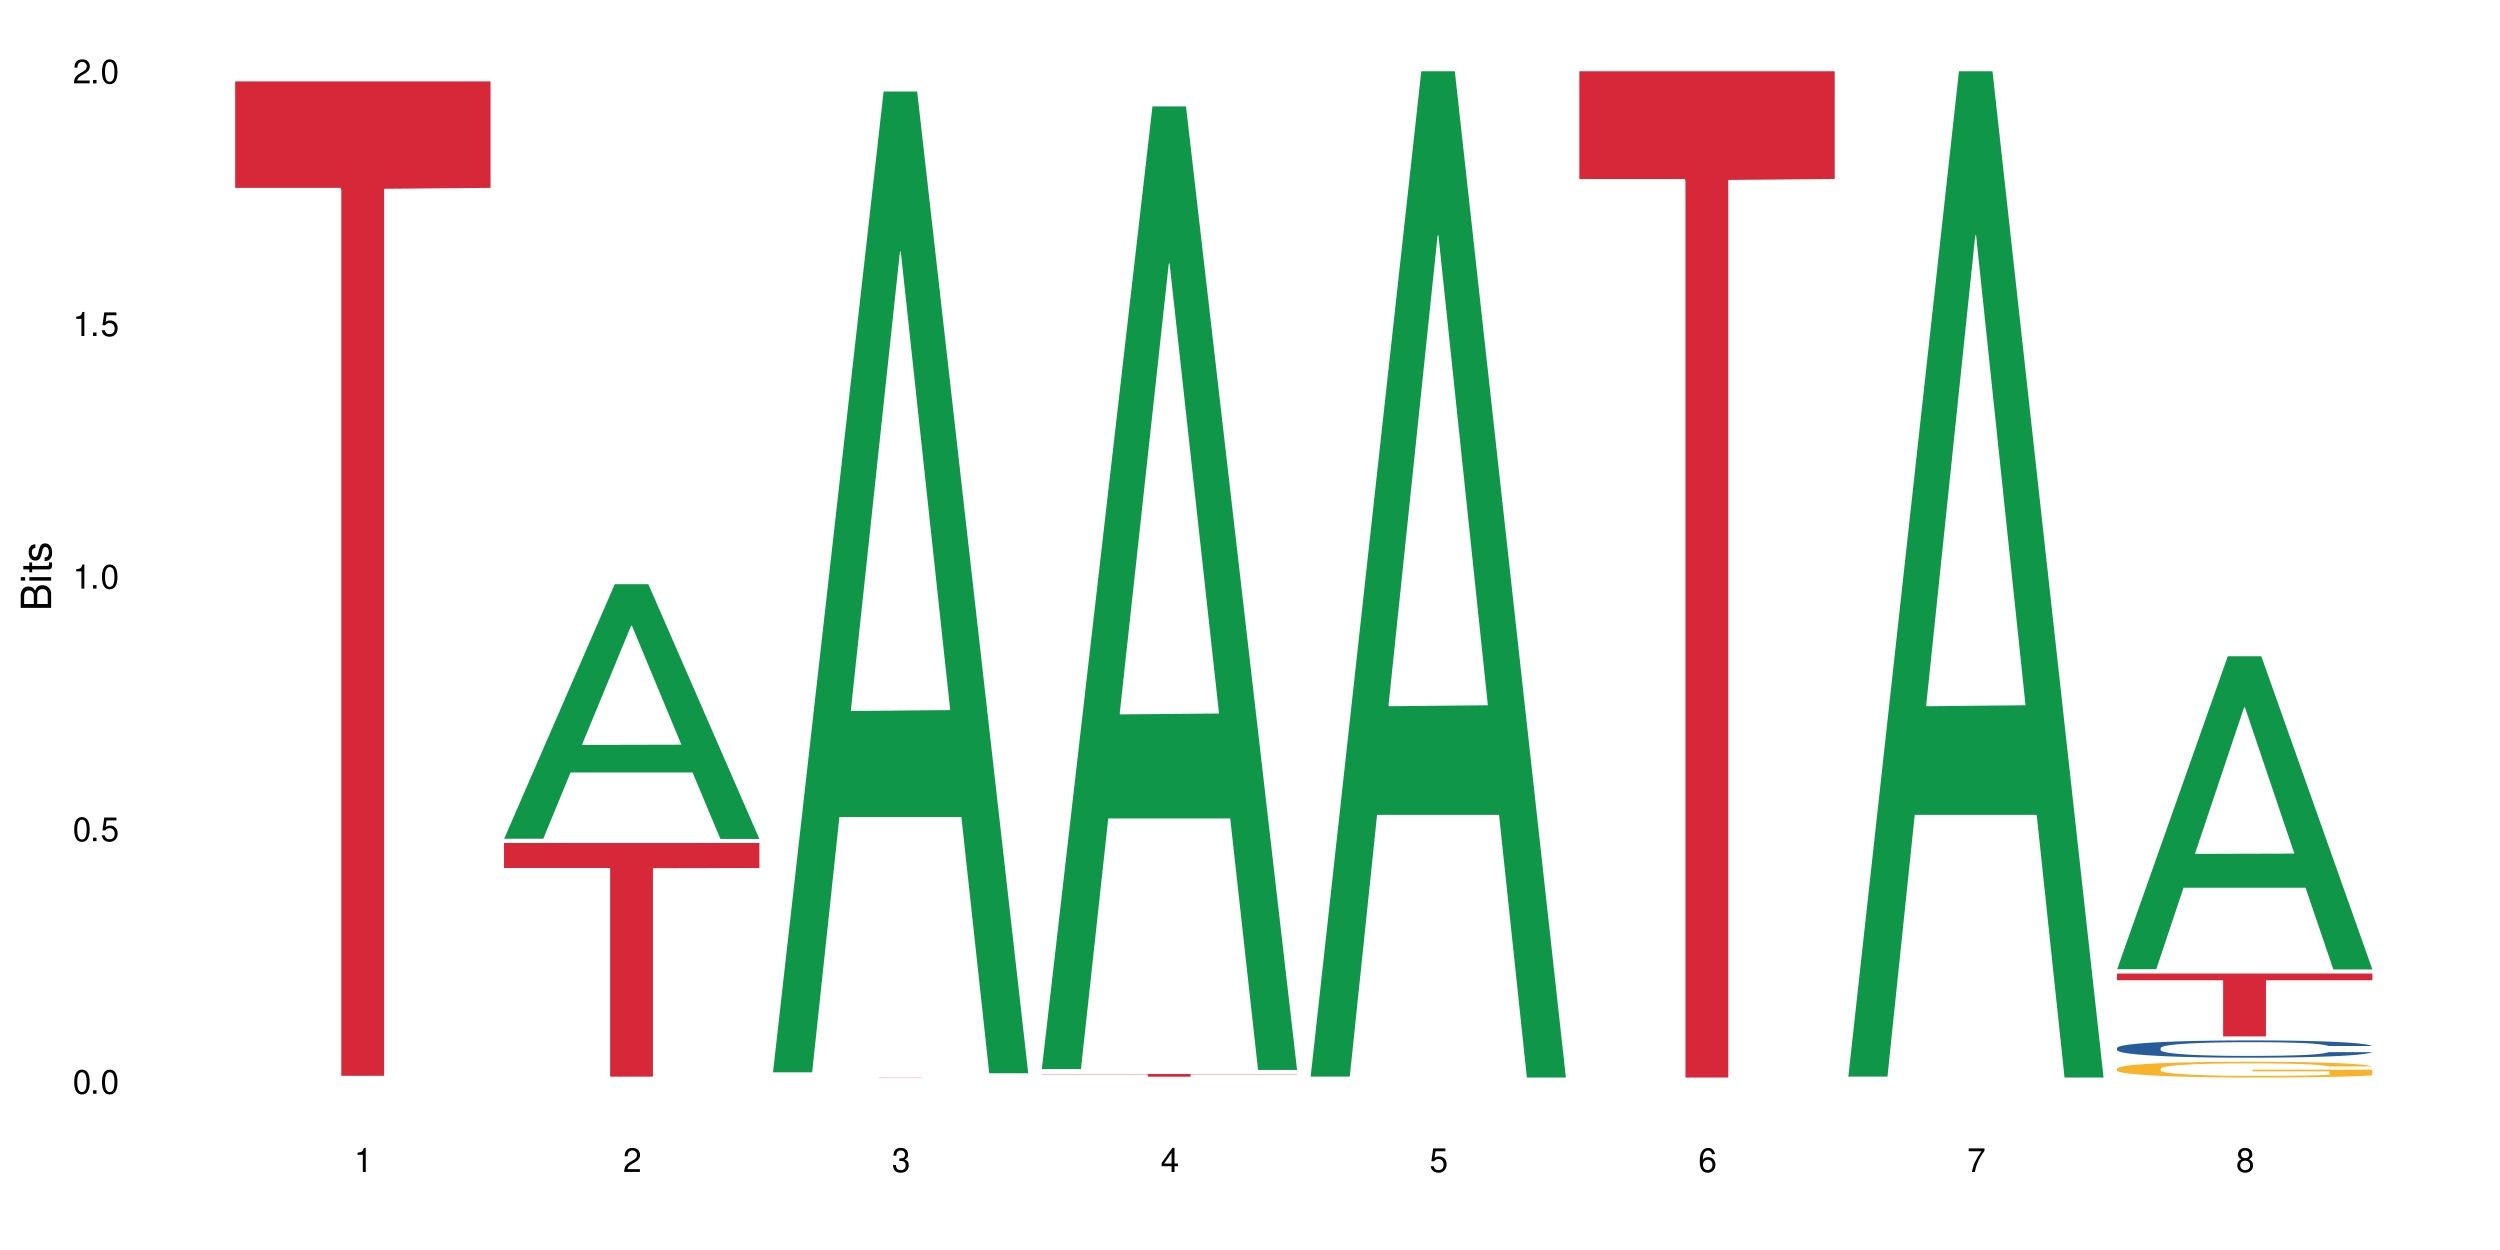 <?xml version="1.0" encoding="UTF-8"?>
<svg xmlns="http://www.w3.org/2000/svg" xmlns:xlink="http://www.w3.org/1999/xlink" width="720" height="360" viewBox="0 0 720 360">
<defs>
<g>
<g id="glyph-0-0">
</g>
<g id="glyph-0-1">
<path d="M 2.641 -6.938 C 2 -6.938 1.422 -6.656 1.078 -6.172 C 0.641 -5.562 0.406 -4.641 0.406 -3.359 C 0.406 -1.016 1.188 0.219 2.641 0.219 C 4.078 0.219 4.859 -1.016 4.859 -3.297 C 4.859 -4.641 4.656 -5.547 4.203 -6.172 C 3.844 -6.656 3.281 -6.938 2.641 -6.938 Z M 2.641 -6.188 C 3.547 -6.188 4 -5.25 4 -3.375 C 4 -1.406 3.562 -0.484 2.625 -0.484 C 1.734 -0.484 1.281 -1.438 1.281 -3.344 C 1.281 -5.25 1.734 -6.188 2.641 -6.188 Z M 2.641 -6.188 "/>
</g>
<g id="glyph-0-2">
<path d="M 1.828 -1 L 0.828 -1 L 0.828 0 L 1.828 0 Z M 1.828 -1 "/>
</g>
<g id="glyph-0-3">
<path d="M 4.562 -6.797 L 1.062 -6.797 L 0.547 -3.094 L 1.328 -3.094 C 1.719 -3.562 2.047 -3.734 2.578 -3.734 C 3.484 -3.734 4.062 -3.109 4.062 -2.094 C 4.062 -1.125 3.484 -0.531 2.578 -0.531 C 1.828 -0.531 1.375 -0.906 1.188 -1.672 L 0.328 -1.672 C 0.453 -1.109 0.547 -0.844 0.75 -0.594 C 1.125 -0.078 1.828 0.219 2.594 0.219 C 3.969 0.219 4.922 -0.781 4.922 -2.219 C 4.922 -3.562 4.031 -4.484 2.719 -4.484 C 2.25 -4.484 1.859 -4.359 1.469 -4.062 L 1.734 -5.969 L 4.562 -5.969 Z M 4.562 -6.797 "/>
</g>
<g id="glyph-0-4">
<path d="M 2.484 -4.938 L 2.484 0 L 3.328 0 L 3.328 -6.938 L 2.766 -6.938 C 2.469 -5.875 2.281 -5.734 0.984 -5.562 L 0.984 -4.938 Z M 2.484 -4.938 "/>
</g>
<g id="glyph-0-5">
<path d="M 4.859 -0.828 L 1.281 -0.828 C 1.359 -1.406 1.672 -1.781 2.5 -2.281 L 3.469 -2.828 C 4.406 -3.344 4.906 -4.062 4.906 -4.906 C 4.906 -5.484 4.672 -6.031 4.266 -6.406 C 3.859 -6.766 3.375 -6.938 2.719 -6.938 C 1.859 -6.938 1.219 -6.625 0.844 -6.031 C 0.609 -5.672 0.5 -5.234 0.484 -4.531 L 1.328 -4.531 C 1.359 -5.016 1.406 -5.281 1.531 -5.516 C 1.75 -5.938 2.188 -6.203 2.703 -6.203 C 3.469 -6.203 4.031 -5.641 4.031 -4.891 C 4.031 -4.344 3.719 -3.859 3.125 -3.516 L 2.234 -3 C 0.812 -2.172 0.406 -1.531 0.328 -0.016 L 4.859 -0.016 Z M 4.859 -0.828 "/>
</g>
<g id="glyph-0-6">
<path d="M 2.125 -3.188 L 2.578 -3.188 C 3.5 -3.188 3.984 -2.766 3.984 -1.922 C 3.984 -1.062 3.469 -0.531 2.594 -0.531 C 1.656 -0.531 1.203 -1 1.156 -2.016 L 0.312 -2.016 C 0.344 -1.453 0.438 -1.094 0.609 -0.781 C 0.953 -0.109 1.625 0.219 2.547 0.219 C 3.953 0.219 4.859 -0.625 4.859 -1.938 C 4.859 -2.828 4.516 -3.297 3.703 -3.594 C 4.344 -3.844 4.656 -4.328 4.656 -5.031 C 4.656 -6.219 3.875 -6.938 2.578 -6.938 C 1.203 -6.938 0.484 -6.172 0.453 -4.703 L 1.297 -4.703 C 1.312 -5.125 1.344 -5.359 1.453 -5.578 C 1.641 -5.969 2.062 -6.203 2.594 -6.203 C 3.344 -6.203 3.797 -5.75 3.797 -5 C 3.797 -4.516 3.609 -4.219 3.25 -4.047 C 3.016 -3.953 2.703 -3.922 2.125 -3.906 Z M 2.125 -3.188 "/>
</g>
<g id="glyph-0-7">
<path d="M 3.141 -1.672 L 3.141 0 L 3.984 0 L 3.984 -1.672 L 4.984 -1.672 L 4.984 -2.438 L 3.984 -2.438 L 3.984 -6.938 L 3.359 -6.938 L 0.266 -2.578 L 0.266 -1.672 Z M 3.141 -2.438 L 1 -2.438 L 3.141 -5.5 Z M 3.141 -2.438 "/>
</g>
<g id="glyph-0-8">
<path d="M 4.781 -5.125 C 4.609 -6.266 3.891 -6.938 2.844 -6.938 C 2.094 -6.938 1.422 -6.578 1.031 -5.953 C 0.594 -5.266 0.406 -4.422 0.406 -3.172 C 0.406 -2 0.578 -1.25 0.984 -0.641 C 1.359 -0.078 1.953 0.219 2.703 0.219 C 3.984 0.219 4.922 -0.75 4.922 -2.094 C 4.922 -3.375 4.062 -4.281 2.844 -4.281 C 2.172 -4.281 1.641 -4.031 1.281 -3.516 C 1.281 -5.234 1.828 -6.188 2.797 -6.188 C 3.391 -6.188 3.797 -5.797 3.938 -5.125 Z M 2.734 -3.531 C 3.547 -3.531 4.062 -2.953 4.062 -2.031 C 4.062 -1.156 3.484 -0.531 2.703 -0.531 C 1.922 -0.531 1.328 -1.188 1.328 -2.078 C 1.328 -2.938 1.906 -3.531 2.734 -3.531 Z M 2.734 -3.531 "/>
</g>
<g id="glyph-0-9">
<path d="M 4.984 -6.797 L 0.438 -6.797 L 0.438 -5.969 L 4.109 -5.969 C 2.5 -3.656 1.828 -2.234 1.328 0 L 2.219 0 C 2.594 -2.172 3.453 -4.047 4.984 -6.094 Z M 4.984 -6.797 "/>
</g>
<g id="glyph-0-10">
<path d="M 3.75 -3.656 C 4.469 -4.094 4.688 -4.438 4.688 -5.078 C 4.688 -6.172 3.844 -6.938 2.641 -6.938 C 1.438 -6.938 0.594 -6.172 0.594 -5.094 C 0.594 -4.438 0.812 -4.094 1.516 -3.656 C 0.734 -3.266 0.359 -2.703 0.359 -1.922 C 0.359 -0.656 1.281 0.219 2.641 0.219 C 3.984 0.219 4.922 -0.656 4.922 -1.922 C 4.922 -2.703 4.531 -3.266 3.75 -3.656 Z M 2.641 -6.188 C 3.359 -6.188 3.812 -5.75 3.812 -5.062 C 3.812 -4.406 3.344 -3.984 2.641 -3.984 C 1.922 -3.984 1.453 -4.406 1.453 -5.078 C 1.453 -5.75 1.922 -6.188 2.641 -6.188 Z M 2.641 -3.266 C 3.484 -3.266 4.062 -2.719 4.062 -1.906 C 4.062 -1.078 3.484 -0.531 2.625 -0.531 C 1.797 -0.531 1.219 -1.094 1.219 -1.906 C 1.219 -2.719 1.781 -3.266 2.641 -3.266 Z M 2.641 -3.266 "/>
</g>
<g id="glyph-1-0">
</g>
<g id="glyph-1-1">
<path d="M 0 -0.953 L 0 -4.891 C 0 -5.719 -0.234 -6.344 -0.734 -6.797 C -1.188 -7.234 -1.812 -7.469 -2.5 -7.469 C -3.547 -7.469 -4.188 -7 -4.625 -5.875 C -4.984 -6.688 -5.625 -7.094 -6.531 -7.094 C -7.172 -7.094 -7.734 -6.859 -8.141 -6.391 C -8.562 -5.922 -8.75 -5.344 -8.75 -4.5 L -8.75 -0.953 Z M -4.984 -2.062 L -7.766 -2.062 L -7.766 -4.219 C -7.766 -4.844 -7.688 -5.203 -7.453 -5.5 C -7.219 -5.812 -6.859 -5.969 -6.375 -5.969 C -5.891 -5.969 -5.531 -5.812 -5.297 -5.5 C -5.062 -5.203 -4.984 -4.844 -4.984 -4.219 Z M -0.984 -2.062 L -4 -2.062 L -4 -4.781 C -4 -5.766 -3.438 -6.359 -2.484 -6.359 C -1.547 -6.359 -0.984 -5.766 -0.984 -4.781 Z M -0.984 -2.062 "/>
</g>
<g id="glyph-1-2">
<path d="M -6.281 -1.797 L -6.281 -0.797 L 0 -0.797 L 0 -1.797 Z M -8.75 -1.797 L -8.75 -0.797 L -7.484 -0.797 L -7.484 -1.797 Z M -8.75 -1.797 "/>
</g>
<g id="glyph-1-3">
<path d="M -6.281 -3.047 L -6.281 -2.016 L -8.016 -2.016 L -8.016 -1.016 L -6.281 -1.016 L -6.281 -0.172 L -5.469 -0.172 L -5.469 -1.016 L -0.719 -1.016 C -0.078 -1.016 0.281 -1.453 0.281 -2.234 C 0.281 -2.5 0.25 -2.719 0.188 -3.047 L -0.641 -3.047 C -0.609 -2.906 -0.594 -2.766 -0.594 -2.562 C -0.594 -2.141 -0.719 -2.016 -1.156 -2.016 L -5.469 -2.016 L -5.469 -3.047 Z M -6.281 -3.047 "/>
</g>
<g id="glyph-1-4">
<path d="M -4.531 -5.25 C -5.766 -5.25 -6.469 -4.422 -6.469 -2.969 C -6.469 -1.516 -5.719 -0.562 -4.547 -0.562 C -3.562 -0.562 -3.094 -1.062 -2.734 -2.562 L -2.516 -3.484 C -2.344 -4.188 -2.094 -4.469 -1.641 -4.469 C -1.047 -4.469 -0.641 -3.875 -0.641 -3 C -0.641 -2.453 -0.797 -2 -1.062 -1.75 C -1.25 -1.594 -1.422 -1.531 -1.875 -1.469 L -1.875 -0.406 C -0.422 -0.453 0.281 -1.266 0.281 -2.922 C 0.281 -4.5 -0.5 -5.516 -1.719 -5.516 C -2.656 -5.516 -3.172 -4.984 -3.469 -3.734 L -3.703 -2.766 C -3.891 -1.953 -4.156 -1.609 -4.594 -1.609 C -5.188 -1.609 -5.547 -2.125 -5.547 -2.938 C -5.547 -3.75 -5.203 -4.172 -4.531 -4.203 Z M -4.531 -5.25 "/>
</g>
</g>
</defs>
<rect x="-72" y="-36" width="864" height="432" fill="rgb(100%, 100%, 100%)" fill-opacity="1"/>
<path fill-rule="nonzero" fill="rgb(83.922%, 15.686%, 22.353%)" fill-opacity="1" d="M 67.73 23.449 L 141.281 23.449 L 141.281 54.102 L 110.629 54.371 L 110.629 309.836 L 98.297 309.836 L 98.297 54.641 L 98.117 54.102 L 67.73 54.102 Z M 67.73 23.449 "/>
<path fill-rule="nonzero" fill="rgb(6.275%, 58.824%, 28.235%)" fill-opacity="1" d="M 145.156 241.547 L 145.234 241.477 L 177.059 168.242 L 186.723 168.242 L 218.707 241.613 L 207.469 241.613 L 199.453 222.461 L 164.328 222.461 L 156.469 241.547 L 145.156 241.547 L 167.707 214.539 L 196.23 214.469 L 182.008 180.23 L 181.852 180.16 L 181.695 180.367 L 167.629 214.469 L 167.707 214.539 Z M 145.156 241.547 "/>
<path fill-rule="nonzero" fill="rgb(83.922%, 15.686%, 22.353%)" fill-opacity="1" d="M 145.156 242.777 L 218.707 242.777 L 218.707 249.984 L 188.051 250.047 L 188.051 310.086 L 175.719 310.086 L 175.719 250.109 L 175.539 249.984 L 145.156 249.984 Z M 145.156 242.777 "/>
<path fill-rule="nonzero" fill="rgb(6.275%, 58.824%, 28.235%)" fill-opacity="1" d="M 222.578 308.836 L 222.656 308.57 L 254.48 26.371 L 264.148 26.371 L 296.129 309.102 L 284.895 309.102 L 276.879 235.297 L 241.75 235.297 L 233.895 308.836 L 222.578 308.836 L 245.129 204.77 L 273.656 204.504 L 259.434 72.562 L 259.273 72.297 L 259.117 73.094 L 245.051 204.504 L 245.129 204.77 Z M 222.578 308.836 "/>
<path fill-rule="nonzero" fill="rgb(83.922%, 15.686%, 22.353%)" fill-opacity="1" d="M 222.578 310.266 L 296.129 310.266 L 296.129 310.27 L 265.477 310.273 L 265.477 310.332 L 253.141 310.332 L 253.141 310.273 L 252.965 310.27 L 222.578 310.27 Z M 222.578 310.266 "/>
<path fill-rule="nonzero" fill="rgb(6.275%, 58.824%, 28.235%)" fill-opacity="1" d="M 300 307.887 L 300.078 307.625 L 331.906 30.652 L 341.57 30.652 L 373.555 308.148 L 362.316 308.148 L 354.301 235.711 L 319.176 235.711 L 311.316 307.887 L 300 307.887 L 322.555 205.746 L 351.078 205.488 L 336.855 75.988 L 336.699 75.727 L 336.543 76.508 L 322.477 205.488 L 322.555 205.746 Z M 300 307.887 "/>
<path fill-rule="nonzero" fill="rgb(83.922%, 15.686%, 22.353%)" fill-opacity="1" d="M 300 309.312 L 373.555 309.312 L 373.555 309.395 L 342.898 309.395 L 342.898 310.09 L 330.566 310.09 L 330.566 309.395 L 300 309.395 Z M 300 309.312 "/>
<path fill-rule="nonzero" fill="rgb(6.275%, 58.824%, 28.235%)" fill-opacity="1" d="M 377.426 310.059 L 377.504 309.789 L 409.328 20.527 L 418.992 20.527 L 450.977 310.332 L 439.738 310.332 L 431.723 234.684 L 396.598 234.684 L 388.738 310.059 L 377.426 310.059 L 399.977 203.391 L 428.504 203.117 L 414.277 67.875 L 414.121 67.602 L 413.965 68.418 L 399.898 203.117 L 399.977 203.391 Z M 377.426 310.059 "/>
<path fill-rule="nonzero" fill="rgb(83.922%, 15.686%, 22.353%)" fill-opacity="1" d="M 454.848 20.527 L 528.398 20.527 L 528.398 51.547 L 497.746 51.82 L 497.746 310.332 L 485.414 310.332 L 485.414 52.094 L 485.234 51.547 L 454.848 51.547 Z M 454.848 20.527 "/>
<path fill-rule="nonzero" fill="rgb(6.275%, 58.824%, 28.235%)" fill-opacity="1" d="M 532.27 310.059 L 532.352 309.789 L 564.176 20.527 L 573.84 20.527 L 605.824 310.332 L 594.586 310.332 L 586.57 234.684 L 551.445 234.684 L 543.586 310.059 L 532.27 310.059 L 554.824 203.391 L 583.348 203.117 L 569.125 67.875 L 568.969 67.602 L 568.812 68.418 L 554.746 203.117 L 554.824 203.391 Z M 532.27 310.059 "/>
<path fill-rule="nonzero" fill="rgb(6.275%, 58.824%, 28.235%)" fill-opacity="1" d="M 609.695 279.121 L 609.773 279.039 L 641.598 189.004 L 651.266 189.004 L 683.246 279.207 L 672.008 279.207 L 663.996 255.66 L 628.867 255.66 L 621.012 279.121 L 609.695 279.121 L 632.246 245.922 L 660.773 245.836 L 646.551 203.742 L 646.391 203.656 L 646.234 203.91 L 632.168 245.836 L 632.246 245.922 Z M 609.695 279.121 "/>
<path fill-rule="nonzero" fill="rgb(14.51%, 36.078%, 60%)" fill-opacity="1" d="M 609.695 301.805 L 609.785 301.801 L 609.785 301.691 L 610.055 301.52 L 610.68 301.301 L 611.309 301.148 L 612.922 300.879 L 615.164 300.621 L 617.5 300.422 L 619.203 300.305 L 620.727 300.211 L 624.227 300.043 L 626.469 299.957 L 628.891 299.879 L 631.852 299.801 L 634.004 299.758 L 638.848 299.684 L 642.434 299.652 L 645.215 299.641 L 651.223 299.641 L 654.812 299.656 L 657.414 299.68 L 660.285 299.715 L 662.707 299.758 L 666.922 299.855 L 670.688 299.984 L 672.395 300.059 L 675.086 300.199 L 677.148 300.336 L 678.582 300.453 L 680.195 300.621 L 681.633 300.824 L 682.707 301.059 L 683.246 301.254 L 670.688 301.254 L 670.062 301.07 L 669.344 300.93 L 667.996 300.746 L 666.652 300.613 L 664.77 300.48 L 663.066 300.395 L 660.734 300.309 L 658.668 300.254 L 656.516 300.211 L 654.453 300.184 L 650.508 300.156 L 645.934 300.156 L 644.227 300.168 L 640.73 300.203 L 638.848 300.234 L 636.156 300.297 L 634.273 300.359 L 632.027 300.449 L 630.504 300.527 L 628.621 300.645 L 627.273 300.75 L 625.75 300.898 L 624.852 301.012 L 624.047 301.141 L 623.328 301.289 L 622.789 301.449 L 622.43 301.617 L 622.254 301.781 L 622.254 302.488 L 622.43 302.648 L 622.879 302.84 L 624.047 303.117 L 625.75 303.359 L 627.723 303.551 L 629.605 303.688 L 630.684 303.75 L 632.117 303.824 L 634.363 303.914 L 637.59 304.008 L 639.473 304.043 L 642.344 304.078 L 645.305 304.098 L 649.25 304.098 L 652.75 304.078 L 655.082 304.055 L 657.504 304.02 L 660.82 303.941 L 662.887 303.871 L 664.68 303.781 L 666.023 303.695 L 666.922 303.625 L 668.266 303.484 L 669.344 303.328 L 670.152 303.168 L 670.688 303.016 L 683.246 303.016 L 682.707 303.195 L 681.902 303.375 L 681.094 303.504 L 679.84 303.664 L 678.402 303.805 L 676.34 303.965 L 674.637 304.07 L 672.395 304.184 L 670.332 304.27 L 668.086 304.348 L 664.77 304.438 L 662.617 304.484 L 660.285 304.523 L 657.504 304.562 L 654.004 304.594 L 650.238 304.609 L 646.738 304.617 L 642.973 304.605 L 640.191 304.59 L 636.516 304.547 L 631.941 304.465 L 628.621 304.379 L 626.02 304.293 L 623.777 304.203 L 621.266 304.078 L 618.035 303.879 L 616.062 303.723 L 614.719 303.598 L 613.191 303.418 L 612.117 303.262 L 610.859 303.004 L 609.965 302.684 L 609.695 302.434 Z M 609.695 301.805 "/>
<path fill-rule="nonzero" fill="rgb(96.863%, 70.196%, 16.863%)" fill-opacity="1" d="M 609.695 307.73 L 609.785 307.727 L 609.785 307.641 L 610.145 307.453 L 611.039 307.195 L 612.207 306.984 L 613.461 306.82 L 614.27 306.73 L 615.613 306.605 L 616.781 306.516 L 619.742 306.328 L 623.508 306.152 L 625.57 306.078 L 627.902 306.008 L 631.223 305.93 L 632.746 305.898 L 637.41 305.832 L 642.703 305.793 L 648.535 305.781 L 651.223 305.785 L 654.902 305.801 L 659.926 305.848 L 662.797 305.887 L 665.039 305.93 L 667.371 305.984 L 670.242 306.066 L 672.93 306.168 L 675.086 306.266 L 677.238 306.391 L 679.031 306.523 L 680.555 306.668 L 681.902 306.844 L 682.707 306.988 L 683.246 307.137 L 670.777 307.137 L 670.062 306.988 L 669.254 306.879 L 667.91 306.738 L 666.562 306.641 L 665.219 306.562 L 662.707 306.453 L 660.555 306.387 L 657.863 306.328 L 655.262 306.289 L 652.301 306.266 L 650.508 306.258 L 645.754 306.258 L 641.449 306.285 L 638.938 306.32 L 637.141 306.352 L 634.629 306.414 L 633.105 306.465 L 632.207 306.5 L 629.52 306.629 L 627.723 306.742 L 626.738 306.824 L 625.48 306.949 L 624.586 307.059 L 623.598 307.227 L 623.059 307.352 L 622.344 307.633 L 622.254 308.383 L 622.52 308.539 L 623.059 308.711 L 623.777 308.859 L 624.852 309.02 L 625.93 309.141 L 627.812 309.301 L 629.43 309.41 L 630.684 309.48 L 633.105 309.594 L 634.094 309.629 L 636.426 309.703 L 638.848 309.762 L 641.805 309.812 L 644.047 309.836 L 647.637 309.859 L 652.211 309.859 L 657.594 309.832 L 661 309.801 L 663.332 309.766 L 664.859 309.738 L 666.742 309.691 L 668.086 309.652 L 669.344 309.605 L 670.867 309.535 L 670.867 308.539 L 648.715 308.535 L 648.715 308.07 L 683.156 308.066 L 683.246 309.691 L 681.363 309.805 L 679.031 309.914 L 676.789 309.996 L 674.457 310.066 L 671.137 310.145 L 668.445 310.195 L 664.32 310.254 L 660.555 310.289 L 656.605 310.316 L 653.109 310.328 L 648.98 310.332 L 645.305 310.324 L 641.359 310.301 L 638.219 310.266 L 635.348 310.223 L 632.477 310.172 L 628.891 310.082 L 626.559 310.012 L 624.137 309.926 L 621.715 309.82 L 619.562 309.707 L 618.125 309.621 L 616.691 309.523 L 615.164 309.398 L 613.73 309.254 L 612.656 309.125 L 611.668 308.98 L 610.949 308.844 L 610.234 308.656 L 609.875 308.508 L 609.695 308.379 Z M 609.695 307.73 "/>
<path fill-rule="nonzero" fill="rgb(83.922%, 15.686%, 22.353%)" fill-opacity="1" d="M 609.695 280.371 L 683.246 280.371 L 683.246 282.309 L 652.594 282.324 L 652.594 298.477 L 640.258 298.477 L 640.258 282.344 L 640.082 282.309 L 609.695 282.309 Z M 609.695 280.371 "/>
<g fill="rgb(0%, 0%, 0%)" fill-opacity="1">
<use xlink:href="#glyph-0-1" x="20.965" y="314.993"/>
<use xlink:href="#glyph-0-2" x="25.965" y="314.993"/>
<use xlink:href="#glyph-0-1" x="28.965" y="314.993"/>
</g>
<g fill="rgb(0%, 0%, 0%)" fill-opacity="1">
<use xlink:href="#glyph-0-1" x="20.965" y="242.251"/>
<use xlink:href="#glyph-0-2" x="25.965" y="242.251"/>
<use xlink:href="#glyph-0-3" x="28.965" y="242.251"/>
</g>
<g fill="rgb(0%, 0%, 0%)" fill-opacity="1">
<use xlink:href="#glyph-0-4" x="20.965" y="169.509"/>
<use xlink:href="#glyph-0-2" x="25.965" y="169.509"/>
<use xlink:href="#glyph-0-1" x="28.965" y="169.509"/>
</g>
<g fill="rgb(0%, 0%, 0%)" fill-opacity="1">
<use xlink:href="#glyph-0-4" x="20.965" y="96.767"/>
<use xlink:href="#glyph-0-2" x="25.965" y="96.767"/>
<use xlink:href="#glyph-0-3" x="28.965" y="96.767"/>
</g>
<g fill="rgb(0%, 0%, 0%)" fill-opacity="1">
<use xlink:href="#glyph-0-5" x="20.965" y="24.024"/>
<use xlink:href="#glyph-0-2" x="25.965" y="24.024"/>
<use xlink:href="#glyph-0-1" x="28.965" y="24.024"/>
</g>
<g fill="rgb(0%, 0%, 0%)" fill-opacity="1">
<use xlink:href="#glyph-0-4" x="102.008" y="337.532"/>
</g>
<g fill="rgb(0%, 0%, 0%)" fill-opacity="1">
<use xlink:href="#glyph-0-5" x="179.43" y="337.532"/>
</g>
<g fill="rgb(0%, 0%, 0%)" fill-opacity="1">
<use xlink:href="#glyph-0-6" x="256.855" y="337.532"/>
</g>
<g fill="rgb(0%, 0%, 0%)" fill-opacity="1">
<use xlink:href="#glyph-0-7" x="334.277" y="337.532"/>
</g>
<g fill="rgb(0%, 0%, 0%)" fill-opacity="1">
<use xlink:href="#glyph-0-3" x="411.699" y="337.532"/>
</g>
<g fill="rgb(0%, 0%, 0%)" fill-opacity="1">
<use xlink:href="#glyph-0-8" x="489.125" y="337.532"/>
</g>
<g fill="rgb(0%, 0%, 0%)" fill-opacity="1">
<use xlink:href="#glyph-0-9" x="566.547" y="337.532"/>
</g>
<g fill="rgb(0%, 0%, 0%)" fill-opacity="1">
<use xlink:href="#glyph-0-10" x="643.969" y="337.532"/>
</g>
<g fill="rgb(0%, 0%, 0%)" fill-opacity="1">
<use xlink:href="#glyph-1-1" x="14.725" y="176.012"/>
<use xlink:href="#glyph-1-2" x="14.725" y="168.012"/>
<use xlink:href="#glyph-1-3" x="14.725" y="165.012"/>
<use xlink:href="#glyph-1-4" x="14.725" y="162.012"/>
</g>
</svg>
